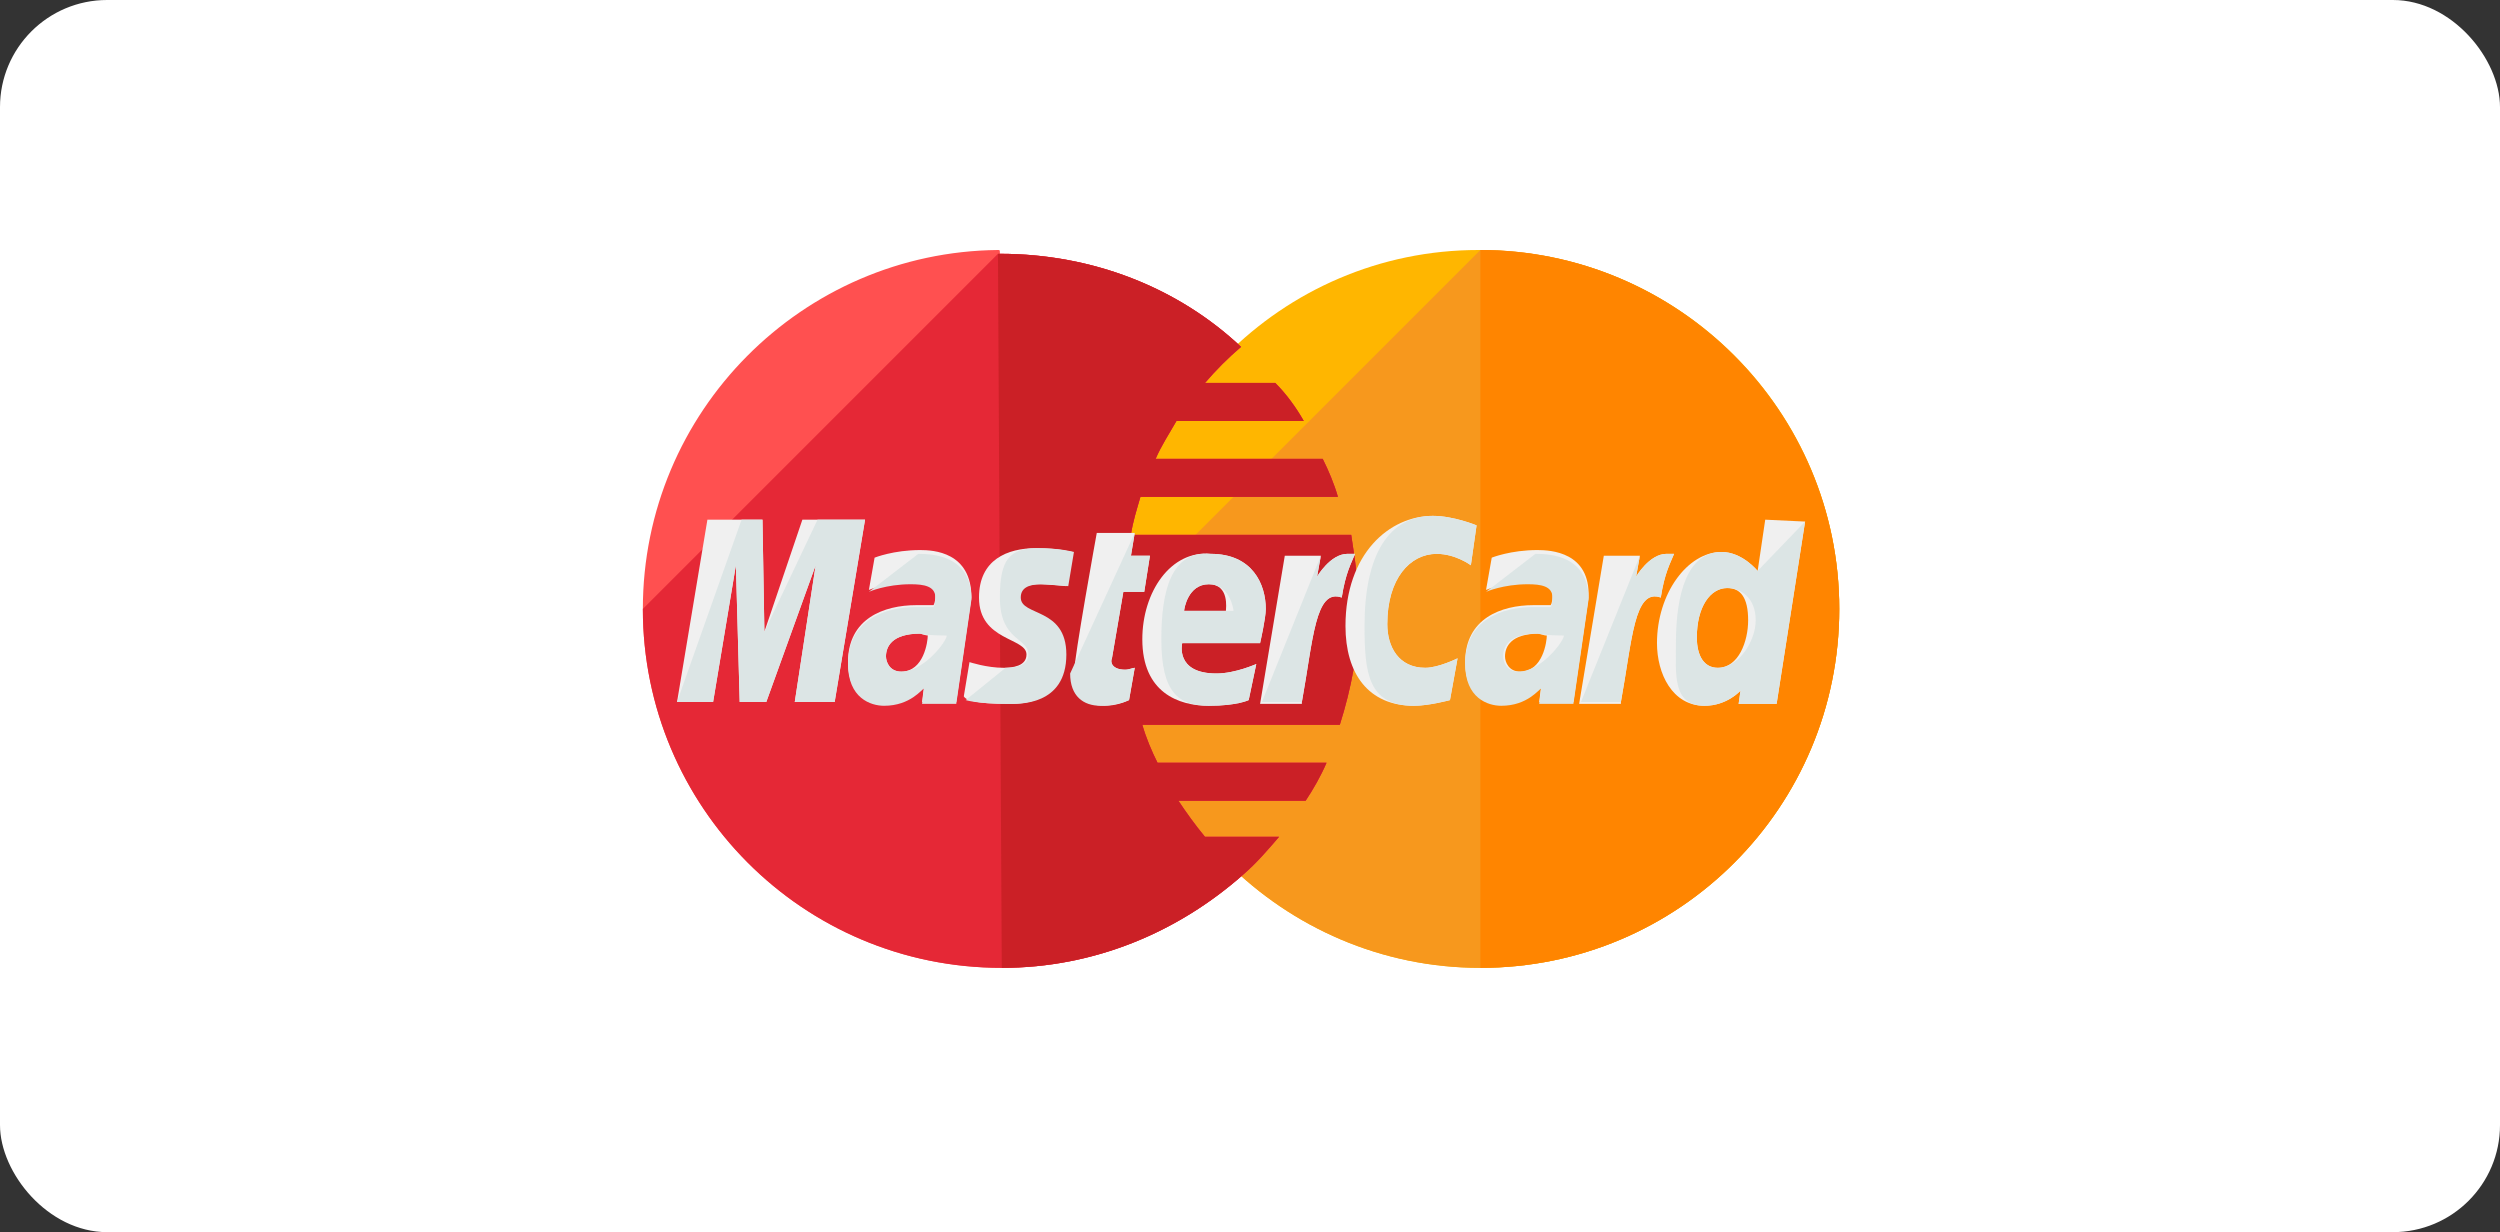 <?xml version="1.0" encoding="UTF-8"?> <svg xmlns="http://www.w3.org/2000/svg" width="140" height="69" viewBox="0 0 140 69" fill="none"><rect x="0" y="0" width="140" height="69" fill="#333333" stroke="none"/><g clip-path="url(#clip0_6383_200)"><path d="M140 0H0V69H140V0Z" fill="white"></path><path d="M102.999 34.1C102.999 45.161 94.066 54.2 82.899 54.2C71.839 54.2 62.799 45.161 62.799 34.1C62.799 23.04 71.732 14 82.793 14C94.066 14 102.999 23.04 102.999 34.1Z" fill="#FFB600"></path><path d="M82.899 14C93.959 14 102.999 23.04 102.999 34.1C102.999 45.161 94.066 54.2 82.899 54.2C71.839 54.2 62.799 45.161 62.799 34.1" fill="#F7981D"></path><path d="M82.901 14C93.961 14 103.001 23.04 103.001 34.1C103.001 45.161 94.068 54.2 82.901 54.2" fill="#FF8500"></path><path d="M55.888 14C44.933 14.106 36 23.04 36 34.1C36 45.161 44.933 54.2 56.1 54.2C61.311 54.2 65.991 52.18 69.607 48.989C70.351 48.351 70.989 47.607 71.627 46.862H67.48C66.948 46.224 66.416 45.48 65.991 44.842H73.116C73.542 44.203 73.967 43.459 74.286 42.715H64.821C64.502 42.077 64.183 41.332 63.97 40.588H75.031C75.669 38.567 76.094 36.44 76.094 34.207C76.094 32.718 75.881 31.335 75.669 29.953H63.332C63.438 29.208 63.651 28.57 63.864 27.826H74.924C74.712 27.081 74.392 26.337 74.073 25.698H64.715C65.034 24.954 65.459 24.316 65.884 23.572H73.01C72.585 22.827 72.053 22.083 71.415 21.445H67.48C68.118 20.7 68.756 20.062 69.5 19.424C65.991 16.127 61.205 14.213 55.994 14.213C55.994 14 55.994 14 55.888 14Z" fill="#FF5050"></path><path d="M36 34.1C36 45.16 44.933 54.2 56.1 54.2C61.311 54.2 65.991 52.179 69.607 48.989C70.351 48.351 70.989 47.606 71.627 46.862H67.48C66.948 46.224 66.416 45.479 65.991 44.841H73.116C73.542 44.203 73.967 43.459 74.286 42.714H64.821C64.502 42.076 64.183 41.332 63.97 40.587H75.031C75.669 38.567 76.094 36.44 76.094 34.206C76.094 32.717 75.881 31.335 75.669 29.952H63.332C63.438 29.208 63.651 28.57 63.864 27.825H74.924C74.712 27.081 74.392 26.336 74.073 25.698H64.715C65.034 24.954 65.459 24.316 65.884 23.571H73.01C72.585 22.827 72.053 22.082 71.415 21.444H67.48C68.118 20.7 68.756 20.062 69.5 19.424C65.991 16.127 61.205 14.212 55.994 14.212H55.888" fill="#E52836"></path><path d="M56.099 54.2C61.31 54.2 65.99 52.179 69.605 48.989C70.35 48.351 70.988 47.606 71.626 46.862H67.478C66.947 46.224 66.415 45.479 65.99 44.841H73.115C73.54 44.203 73.966 43.459 74.285 42.714H64.82C64.501 42.076 64.181 41.332 63.969 40.587H75.029C75.667 38.567 76.093 36.44 76.093 34.206C76.093 32.717 75.88 31.335 75.667 29.952H63.331C63.437 29.208 63.65 28.57 63.862 27.825H74.923C74.71 27.081 74.391 26.336 74.072 25.698H64.713C65.032 24.954 65.458 24.316 65.883 23.571H73.009C72.583 22.827 72.052 22.082 71.413 21.444H67.478C68.117 20.7 68.755 20.062 69.499 19.424C65.99 16.127 61.204 14.212 55.993 14.212H55.886" fill="#CB2026"></path><path d="M63.227 39.205L63.546 37.397C63.44 37.397 63.227 37.503 63.014 37.503C62.27 37.503 62.164 37.078 62.27 36.865L62.908 33.143H64.078L64.397 31.122H63.334L63.546 29.846H61.419C61.419 29.846 60.143 36.865 60.143 37.716C60.143 38.992 60.888 39.524 61.845 39.524C62.483 39.524 63.014 39.311 63.227 39.205Z" fill="#F0F0F0"></path><path d="M63.97 35.802C63.97 38.78 65.991 39.524 67.692 39.524C69.288 39.524 69.926 39.205 69.926 39.205L70.351 37.184C70.351 37.184 69.181 37.716 68.118 37.716C65.778 37.716 66.204 36.015 66.204 36.015H70.564C70.564 36.015 70.883 34.632 70.883 34.1C70.883 32.718 70.138 31.016 67.799 31.016C65.565 30.803 63.97 33.143 63.97 35.802ZM67.692 32.718C68.862 32.718 68.65 34.1 68.65 34.207H66.31C66.31 34.1 66.523 32.718 67.692 32.718Z" fill="#F0F0F0"></path><path d="M81.197 39.205L81.622 36.865C81.622 36.865 80.558 37.397 79.814 37.397C78.325 37.397 77.687 36.227 77.687 34.951C77.687 32.399 78.963 31.016 80.452 31.016C81.516 31.016 82.366 31.654 82.366 31.654L82.685 29.421C82.685 29.421 81.409 28.889 80.239 28.889C77.793 28.889 75.347 31.016 75.347 35.057C75.347 37.716 76.623 39.524 79.176 39.524C80.027 39.524 81.197 39.205 81.197 39.205Z" fill="#F0F0F0"></path><path d="M51.529 30.803C50.04 30.803 48.977 31.229 48.977 31.229L48.658 33.037C48.658 33.037 49.615 32.611 50.997 32.611C51.742 32.611 52.38 32.718 52.38 33.356C52.38 33.781 52.273 33.888 52.273 33.888C52.273 33.888 51.635 33.888 51.316 33.888C49.508 33.888 47.488 34.632 47.488 37.078C47.488 38.992 48.764 39.418 49.508 39.418C50.997 39.418 51.635 38.461 51.742 38.461L51.635 39.312H53.55L54.401 33.462C54.401 30.91 52.273 30.803 51.529 30.803ZM51.955 35.589C51.955 35.908 51.742 37.61 50.466 37.61C49.828 37.61 49.615 37.078 49.615 36.759C49.615 36.227 49.934 35.483 51.529 35.483C51.848 35.589 51.955 35.589 51.955 35.589Z" fill="#F0F0F0"></path><path d="M56.419 39.417C56.951 39.417 59.61 39.524 59.61 36.652C59.61 33.994 57.057 34.525 57.057 33.462C57.057 32.93 57.483 32.717 58.227 32.717C58.546 32.717 59.716 32.824 59.716 32.824L60.035 30.91C60.035 30.91 59.291 30.697 58.014 30.697C56.419 30.697 54.824 31.335 54.824 33.462C54.824 35.908 57.483 35.695 57.483 36.652C57.483 37.291 56.738 37.397 56.206 37.397C55.249 37.397 54.292 37.078 54.292 37.078L53.973 38.992C54.08 39.205 54.611 39.417 56.419 39.417Z" fill="#F0F0F0"></path><path d="M98.853 29.102L98.428 31.973C98.428 31.973 97.577 30.91 96.407 30.91C94.493 30.91 92.791 33.249 92.791 36.014C92.791 37.716 93.642 39.524 95.45 39.524C96.726 39.524 97.47 38.673 97.47 38.673L97.364 39.417H99.491L101.086 29.208L98.853 29.102ZM97.896 34.738C97.896 35.908 97.364 37.397 96.194 37.397C95.45 37.397 95.024 36.759 95.024 35.695C95.024 33.994 95.769 32.93 96.726 32.93C97.47 32.93 97.896 33.462 97.896 34.738Z" fill="#F0F0F0"></path><path d="M39.934 39.311L41.21 31.654L41.423 39.311H42.912L45.677 31.654L44.507 39.311H46.741L48.442 29.102H44.933L42.806 35.376L42.699 29.102H39.615L37.914 39.311H39.934Z" fill="#F0F0F0"></path><path d="M72.905 39.311C73.543 35.802 73.65 32.93 75.138 33.462C75.351 32.08 75.67 31.548 75.883 31.016C75.883 31.016 75.776 31.016 75.457 31.016C74.5 31.016 73.756 32.292 73.756 32.292L73.969 31.122H71.948L70.565 39.418H72.905V39.311Z" fill="#F0F0F0"></path><path d="M86.089 30.803C84.6 30.803 83.537 31.229 83.537 31.229L83.218 33.037C83.218 33.037 84.175 32.611 85.557 32.611C86.302 32.611 86.94 32.718 86.94 33.356C86.94 33.781 86.834 33.888 86.834 33.888C86.834 33.888 86.195 33.888 85.876 33.888C84.069 33.888 82.048 34.632 82.048 37.078C82.048 38.992 83.324 39.418 84.069 39.418C85.558 39.418 86.195 38.461 86.302 38.461L86.195 39.312H88.11L88.96 33.462C89.067 30.91 86.834 30.803 86.089 30.803ZM86.621 35.589C86.621 35.908 86.408 37.61 85.132 37.61C84.494 37.61 84.281 37.078 84.281 36.759C84.281 36.227 84.6 35.483 86.195 35.483C86.514 35.589 86.514 35.589 86.621 35.589Z" fill="#F0F0F0"></path><path d="M90.77 39.311C91.409 35.802 91.515 32.93 93.004 33.462C93.217 32.08 93.536 31.548 93.748 31.016C93.748 31.016 93.642 31.016 93.323 31.016C92.366 31.016 91.621 32.292 91.621 32.292L91.834 31.122H89.813L88.431 39.418H90.77V39.311Z" fill="#F0F0F0"></path><path d="M59.928 37.716C59.928 38.992 60.673 39.524 61.63 39.524C62.374 39.524 63.012 39.311 63.225 39.205L63.544 37.397C63.438 37.397 63.225 37.503 63.012 37.503C62.268 37.503 62.161 37.078 62.268 36.865L62.906 33.143H64.076L64.395 31.122H63.331L63.544 29.846" fill="#DCE5E5"></path><path d="M65.035 35.802C65.035 38.78 65.992 39.524 67.693 39.524C69.289 39.524 69.927 39.205 69.927 39.205L70.352 37.184C70.352 37.184 69.182 37.716 68.119 37.716C65.779 37.716 66.204 36.015 66.204 36.015H70.565C70.565 36.015 70.884 34.632 70.884 34.1C70.884 32.718 70.139 31.016 67.8 31.016C65.566 30.803 65.035 33.143 65.035 35.802ZM67.693 32.718C68.863 32.718 69.076 34.1 69.076 34.207H66.311C66.311 34.1 66.524 32.718 67.693 32.718Z" fill="#DCE5E5"></path><path d="M81.2 39.205L81.625 36.865C81.625 36.865 80.562 37.397 79.817 37.397C78.329 37.397 77.69 36.227 77.69 34.951C77.69 32.399 78.967 31.016 80.456 31.016C81.519 31.016 82.37 31.654 82.37 31.654L82.689 29.421C82.689 29.421 81.413 28.889 80.243 28.889C77.797 28.889 76.414 31.016 76.414 35.057C76.414 37.716 76.627 39.524 79.179 39.524C80.03 39.524 81.2 39.205 81.2 39.205Z" fill="#DCE5E5"></path><path d="M48.658 33.143C48.658 33.143 49.615 32.718 50.997 32.718C51.742 32.718 52.38 32.824 52.38 33.462C52.38 33.888 52.273 33.994 52.273 33.994C52.273 33.994 51.635 33.994 51.316 33.994C49.508 33.994 47.488 34.738 47.488 37.184C47.488 39.099 48.764 39.524 49.508 39.524C50.997 39.524 51.635 38.567 51.742 38.567L51.635 39.418H53.55L54.401 33.569C54.401 31.122 52.273 31.016 51.423 31.016M53.018 35.589C53.018 35.908 51.742 37.61 50.466 37.61C49.828 37.61 49.615 37.078 49.615 36.759C49.615 36.227 49.934 35.483 51.529 35.483C51.848 35.589 53.018 35.589 53.018 35.589Z" fill="#DCE5E5"></path><path d="M54.079 39.205C54.079 39.205 54.717 39.418 56.525 39.418C57.057 39.418 59.716 39.524 59.716 36.653C59.716 33.994 57.163 34.526 57.163 33.462C57.163 32.93 57.589 32.718 58.333 32.718C58.652 32.718 59.822 32.824 59.822 32.824L60.141 30.91C60.141 30.91 59.397 30.697 58.12 30.697C56.525 30.697 55.993 31.335 55.993 33.462C55.993 35.908 57.589 35.696 57.589 36.653C57.589 37.291 56.844 37.397 56.312 37.397" fill="#DCE5E5"></path><path d="M98.425 31.973C98.425 31.973 97.574 30.91 96.404 30.91C94.49 30.91 93.852 33.25 93.852 36.015C93.852 37.716 93.639 39.524 95.447 39.524C96.723 39.524 97.468 38.673 97.468 38.673L97.362 39.418H99.489L101.084 29.208M98.319 34.739C98.319 35.908 97.362 37.397 96.192 37.397C95.447 37.397 95.022 36.759 95.022 35.696C95.022 33.994 95.766 32.931 96.723 32.931C97.468 32.931 98.319 33.462 98.319 34.739Z" fill="#DCE5E5"></path><path d="M39.934 39.311L41.21 31.654L41.423 39.311H42.912L45.677 31.654L44.507 39.311H46.741L48.442 29.102H45.783L42.806 35.376L42.699 29.102H41.529L37.914 39.311H39.934Z" fill="#DCE5E5"></path><path d="M70.67 39.311H72.904C73.542 35.802 73.648 32.93 75.137 33.462C75.35 32.08 75.669 31.548 75.882 31.016C75.882 31.016 75.775 31.016 75.456 31.016C74.499 31.016 73.755 32.292 73.755 32.292L73.967 31.122" fill="#DCE5E5"></path><path d="M83.218 33.143C83.218 33.143 84.175 32.718 85.557 32.718C86.302 32.718 86.94 32.824 86.94 33.462C86.94 33.888 86.834 33.994 86.834 33.994C86.834 33.994 86.195 33.994 85.876 33.994C84.069 33.994 82.048 34.738 82.048 37.184C82.048 39.099 83.324 39.524 84.069 39.524C85.558 39.524 86.195 38.567 86.302 38.567L86.195 39.418H88.11L88.96 33.569C88.96 31.122 86.834 31.016 85.983 31.016M87.578 35.589C87.578 35.908 86.302 37.61 85.026 37.61C84.388 37.61 84.175 37.078 84.175 36.759C84.175 36.227 84.494 35.483 86.089 35.483C86.514 35.589 87.578 35.589 87.578 35.589Z" fill="#DCE5E5"></path><path d="M88.536 39.311H90.77C91.408 35.802 91.514 32.93 93.003 33.462C93.216 32.08 93.535 31.548 93.748 31.016C93.748 31.016 93.641 31.016 93.322 31.016C92.365 31.016 91.621 32.292 91.621 32.292L91.833 31.122" fill="#DCE5E5"></path></g><defs><clipPath id="clip0_6383_200"><rect width="140" height="69" rx="6" fill="white"></rect></clipPath></defs></svg> 